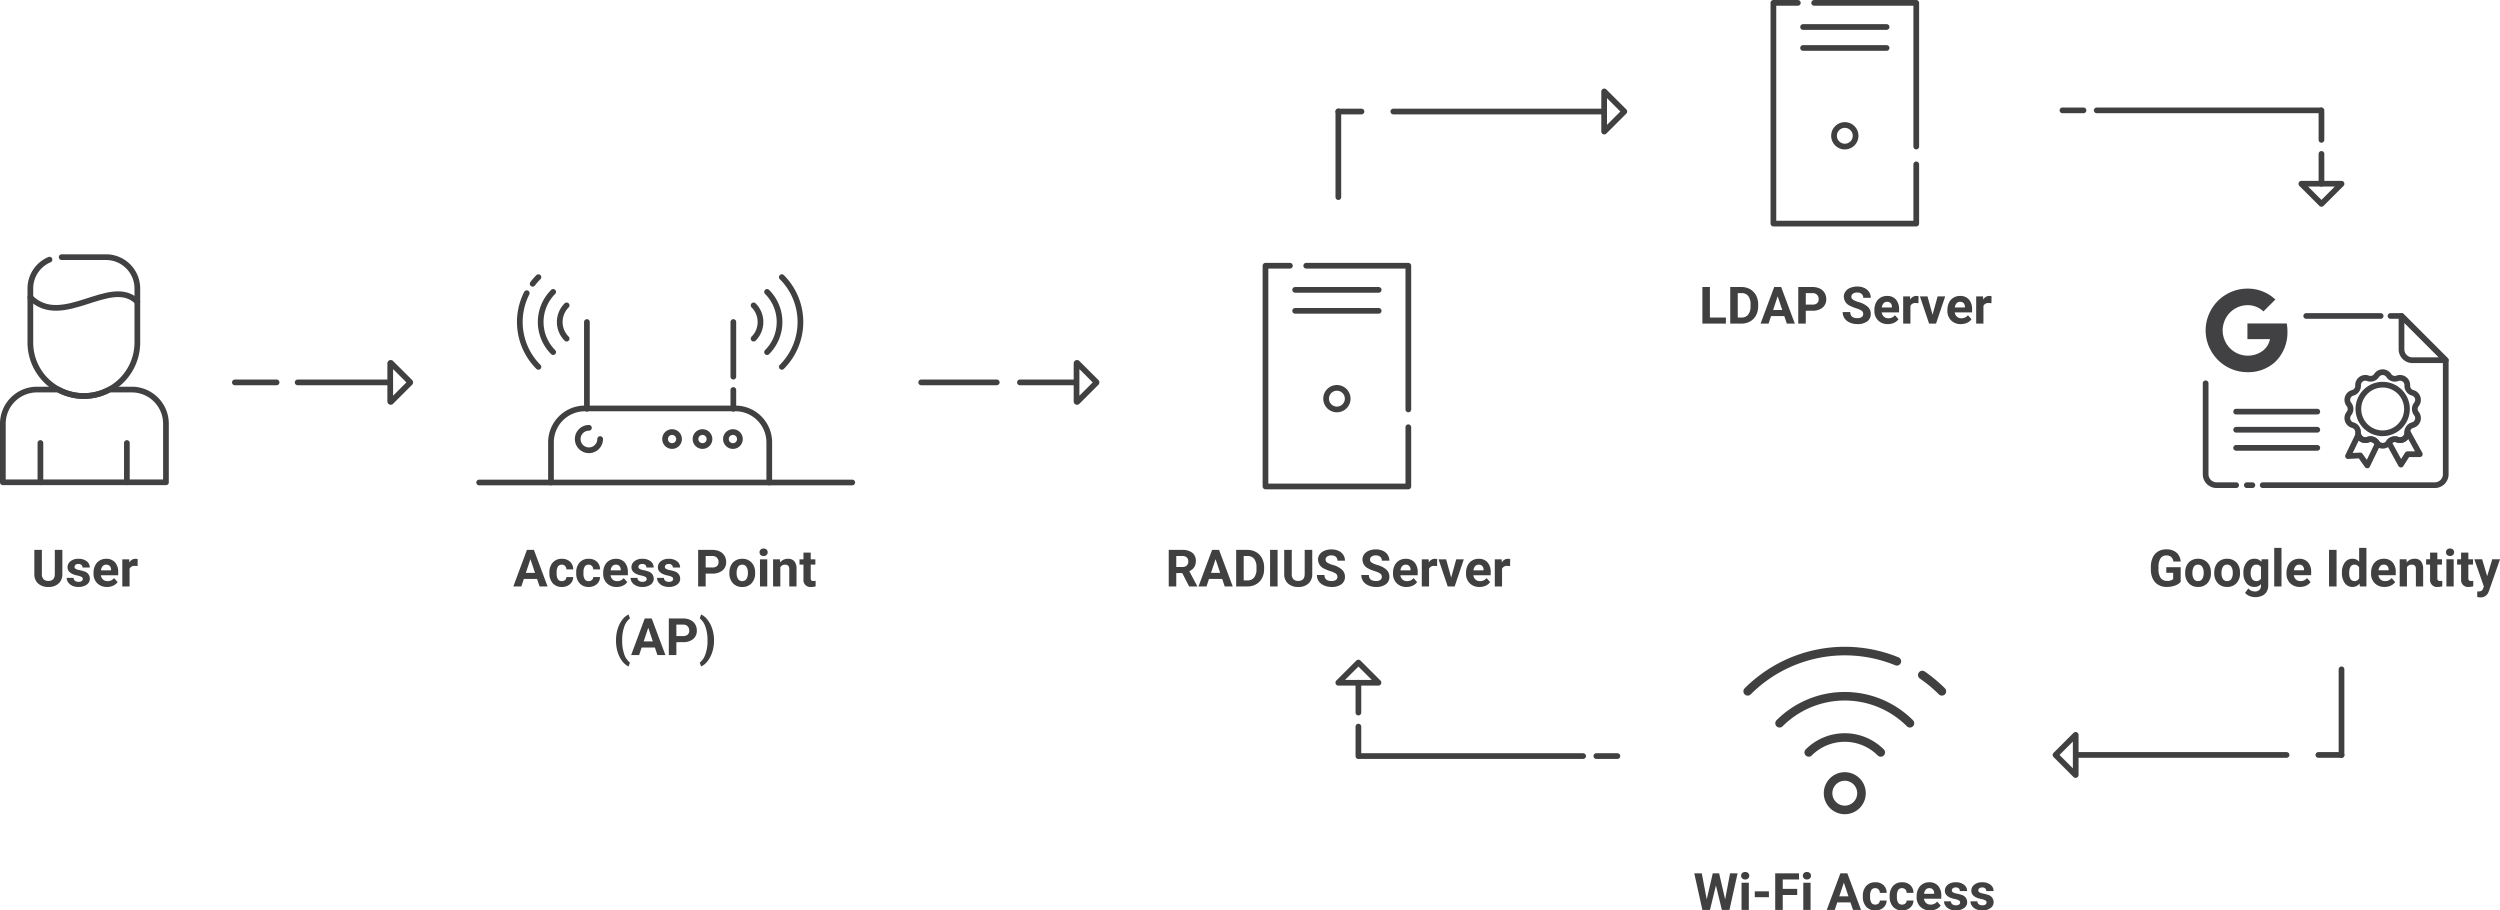 <svg xmlns="http://www.w3.org/2000/svg" width="874.954" height="318.637" viewBox="0 0 874.954 318.637">
  <g id="Group_5010" data-name="Group 5010" transform="translate(-336.343 -320)">
    <g id="Group_4080" data-name="Group 4080" transform="translate(264 -277.745)">
      <g id="Group_3806" data-name="Group 3806" transform="translate(693 598.745)">
        <path id="Path_3406" data-name="Path 3406" d="M580.24-136.983h-8.555v77.255h50V-80.462" transform="translate(-571.685 136.983)" fill="none" stroke="#404041" stroke-linecap="round" stroke-linejoin="round" stroke-width="2"/>
        <path id="Path_3407" data-name="Path 3407" d="M632.529-86.687v-50.295H596.793" transform="translate(-582.529 136.983)" fill="none" stroke="#404041" stroke-linecap="round" stroke-linejoin="round" stroke-width="2"/>
        <path id="Path_3408" data-name="Path 3408" d="M589.966-122.117H619.2" transform="translate(-579.58 130.563)" fill="none" stroke="#404041" stroke-linecap="round" stroke-linejoin="round" stroke-width="2"/>
        <path id="Path_3409" data-name="Path 3409" d="M589.966-109.189H619.2" transform="translate(-579.58 124.979)" fill="none" stroke="#404041" stroke-linecap="round" stroke-linejoin="round" stroke-width="2"/>
        <path id="Path_3410" data-name="Path 3410" d="M616.593-57.963a3.777,3.777,0,0,0-3.775-3.774,3.776,3.776,0,0,0-3.775,3.774,3.776,3.776,0,0,0,3.775,3.774A3.777,3.777,0,0,0,616.593-57.963Z" transform="translate(-587.819 104.486)" fill="none" stroke="#404041" stroke-linecap="round" stroke-linejoin="round" stroke-width="2"/>
      </g>
      <path id="Path_4965" data-name="Path 4965" d="M3.779-2.118h5.6V0H1.143V-12.8H3.779ZM10.89,0V-12.8h3.938a5.98,5.98,0,0,1,3.019.76,5.3,5.3,0,0,1,2.079,2.162,6.669,6.669,0,0,1,.747,3.186V-6.1a6.688,6.688,0,0,1-.734,3.173,5.256,5.256,0,0,1-2.07,2.153A6.025,6.025,0,0,1,14.854,0Zm2.637-10.661v8.543H14.8a2.863,2.863,0,0,0,2.364-1.011A4.567,4.567,0,0,0,18-6.021V-6.7a4.64,4.64,0,0,0-.809-2.958,2.854,2.854,0,0,0-2.364-1.006ZM29.813-2.637H25.189L24.311,0h-2.8l4.764-12.8h2.443L33.5,0H30.7ZM25.9-4.772h3.2l-1.608-4.79Zm11.435.264V0H34.7V-12.8h4.992a5.776,5.776,0,0,1,2.536.527,3.886,3.886,0,0,1,1.683,1.5,4.178,4.178,0,0,1,.589,2.21,3.674,3.674,0,0,1-1.288,2.966,5.363,5.363,0,0,1-3.564,1.085Zm0-2.136h2.355a2.316,2.316,0,0,0,1.6-.492,1.79,1.79,0,0,0,.549-1.406,2.111,2.111,0,0,0-.554-1.521,2.068,2.068,0,0,0-1.529-.6H37.336ZM57.428-3.357A1.353,1.353,0,0,0,56.9-4.5,6.917,6.917,0,0,0,55-5.348a13.458,13.458,0,0,1-2.171-.875A3.547,3.547,0,0,1,50.651-9.4a3.09,3.09,0,0,1,.584-1.85,3.812,3.812,0,0,1,1.679-1.27,6.318,6.318,0,0,1,2.457-.457,5.751,5.751,0,0,1,2.443.5,3.891,3.891,0,0,1,1.666,1.4,3.668,3.668,0,0,1,.593,2.057H57.437a1.726,1.726,0,0,0-.554-1.367,2.276,2.276,0,0,0-1.556-.488,2.432,2.432,0,0,0-1.5.409,1.289,1.289,0,0,0-.536,1.077,1.235,1.235,0,0,0,.628,1.046,7.1,7.1,0,0,0,1.85.791,7.994,7.994,0,0,1,3.278,1.679,3.343,3.343,0,0,1,1.028,2.5A3.08,3.08,0,0,1,58.816-.769a5.5,5.5,0,0,1-3.384.945,6.534,6.534,0,0,1-2.689-.541,4.256,4.256,0,0,1-1.85-1.481,3.793,3.793,0,0,1-.637-2.18H52.9q0,2.118,2.531,2.118A2.462,2.462,0,0,0,56.9-2.29,1.244,1.244,0,0,0,57.428-3.357ZM66.067.176a4.668,4.668,0,0,1-3.406-1.283,4.561,4.561,0,0,1-1.314-3.419v-.246A5.745,5.745,0,0,1,61.9-7.334a4.064,4.064,0,0,1,1.569-1.74,4.4,4.4,0,0,1,2.316-.611,3.947,3.947,0,0,1,3.072,1.23,5,5,0,0,1,1.121,3.489v1.037H63.923a2.36,2.36,0,0,0,.743,1.494,2.245,2.245,0,0,0,1.569.563,2.742,2.742,0,0,0,2.294-1.063l1.248,1.4A3.813,3.813,0,0,1,68.229-.277,5.075,5.075,0,0,1,66.067.176Zm-.29-7.8a1.591,1.591,0,0,0-1.226.51,2.634,2.634,0,0,0-.6,1.459h3.533v-.2a1.878,1.878,0,0,0-.457-1.305A1.642,1.642,0,0,0,65.777-7.629Zm10.986.5a6.9,6.9,0,0,0-.914-.07,1.86,1.86,0,0,0-1.89.976V0H71.42V-9.51h2.4l.07,1.134a2.354,2.354,0,0,1,2.118-1.31,2.662,2.662,0,0,1,.791.114ZM81.7-3.1,83.47-9.51h2.654L82.916,0H80.49L77.282-9.51h2.654ZM91.617.176a4.668,4.668,0,0,1-3.406-1.283A4.561,4.561,0,0,1,86.9-4.526v-.246a5.745,5.745,0,0,1,.554-2.562,4.064,4.064,0,0,1,1.569-1.74,4.4,4.4,0,0,1,2.316-.611,3.947,3.947,0,0,1,3.072,1.23,5,5,0,0,1,1.121,3.489v1.037H89.473a2.36,2.36,0,0,0,.743,1.494,2.245,2.245,0,0,0,1.569.563,2.742,2.742,0,0,0,2.294-1.063l1.248,1.4A3.813,3.813,0,0,1,93.779-.277,5.075,5.075,0,0,1,91.617.176Zm-.29-7.8a1.591,1.591,0,0,0-1.226.51,2.634,2.634,0,0,0-.6,1.459h3.533v-.2a1.878,1.878,0,0,0-.457-1.305A1.642,1.642,0,0,0,91.327-7.629Zm10.986.5a6.9,6.9,0,0,0-.914-.07,1.86,1.86,0,0,0-1.89.976V0H96.97V-9.51h2.4l.07,1.134a2.354,2.354,0,0,1,2.118-1.31,2.662,2.662,0,0,1,.791.114Z" transform="translate(667 711)" fill="#404041"/>
    </g>
    <g id="Group_4076" data-name="Group 4076" transform="translate(262 -72.539)">
      <path id="Path_4967" data-name="Path 4967" d="M11.109-3.691,12.832-12.8H15.46L12.621,0H9.967L7.884-8.561,5.8,0H3.146L.308-12.8H2.936L4.667-3.709,6.776-12.8H9.009ZM19.4,0H16.849V-9.51H19.4ZM16.7-11.971a1.251,1.251,0,0,1,.382-.94,1.436,1.436,0,0,1,1.042-.369,1.44,1.44,0,0,1,1.037.369,1.244,1.244,0,0,1,.387.94,1.247,1.247,0,0,1-.391.949,1.443,1.443,0,0,1-1.033.369,1.443,1.443,0,0,1-1.033-.369A1.247,1.247,0,0,1,16.7-11.971Zm9.729,7.515H21.48V-6.5h4.948Zm9.905-.773H31.271V0H28.635V-12.8h8.332v2.136h-5.7v3.3h5.063ZM41.01,0H38.461V-9.51H41.01Zm-2.7-11.971a1.251,1.251,0,0,1,.382-.94,1.436,1.436,0,0,1,1.042-.369,1.44,1.44,0,0,1,1.037.369,1.244,1.244,0,0,1,.387.94,1.247,1.247,0,0,1-.391.949,1.443,1.443,0,0,1-1.033.369,1.443,1.443,0,0,1-1.033-.369A1.247,1.247,0,0,1,38.312-11.971ZM54.976-2.637H50.353L49.474,0h-2.8l4.764-12.8h2.443L58.667,0h-2.8ZM51.064-4.772h3.2l-1.608-4.79Zm12.586,2.9a1.666,1.666,0,0,0,1.143-.387,1.355,1.355,0,0,0,.457-1.028h2.382A3.258,3.258,0,0,1,67.1-1.516,3.48,3.48,0,0,1,65.685-.268a4.442,4.442,0,0,1-1.991.444,4.129,4.129,0,0,1-3.217-1.3A5.13,5.13,0,0,1,59.3-4.7v-.167a5.071,5.071,0,0,1,1.169-3.507,4.08,4.08,0,0,1,3.208-1.31A4,4,0,0,1,66.538-8.67a3.594,3.594,0,0,1,1.094,2.7H65.25a1.731,1.731,0,0,0-.457-1.2,1.528,1.528,0,0,0-1.16-.461,1.531,1.531,0,0,0-1.34.646,3.739,3.739,0,0,0-.453,2.1v.264a3.786,3.786,0,0,0,.448,2.109A1.55,1.55,0,0,0,63.65-1.872Zm9.387,0a1.666,1.666,0,0,0,1.143-.387,1.355,1.355,0,0,0,.457-1.028h2.382a3.258,3.258,0,0,1-.527,1.771A3.48,3.48,0,0,1,75.072-.268a4.442,4.442,0,0,1-1.991.444,4.129,4.129,0,0,1-3.217-1.3A5.13,5.13,0,0,1,68.687-4.7v-.167a5.071,5.071,0,0,1,1.169-3.507,4.08,4.08,0,0,1,3.208-1.31A4,4,0,0,1,75.924-8.67a3.594,3.594,0,0,1,1.094,2.7H74.637a1.731,1.731,0,0,0-.457-1.2,1.528,1.528,0,0,0-1.16-.461,1.531,1.531,0,0,0-1.34.646,3.739,3.739,0,0,0-.453,2.1v.264a3.786,3.786,0,0,0,.448,2.109A1.55,1.55,0,0,0,73.037-1.872ZM82.846.176A4.668,4.668,0,0,1,79.44-1.107a4.561,4.561,0,0,1-1.314-3.419v-.246a5.745,5.745,0,0,1,.554-2.562,4.064,4.064,0,0,1,1.569-1.74,4.4,4.4,0,0,1,2.316-.611,3.947,3.947,0,0,1,3.072,1.23,5,5,0,0,1,1.121,3.489v1.037H80.7a2.36,2.36,0,0,0,.743,1.494,2.245,2.245,0,0,0,1.569.563,2.742,2.742,0,0,0,2.294-1.063l1.248,1.4A3.813,3.813,0,0,1,85.008-.277,5.075,5.075,0,0,1,82.846.176Zm-.29-7.8a1.591,1.591,0,0,0-1.226.51,2.634,2.634,0,0,0-.6,1.459h3.533v-.2A1.878,1.878,0,0,0,83.8-7.167,1.642,1.642,0,0,0,82.556-7.629Zm10.793,5a.818.818,0,0,0-.461-.734,5.241,5.241,0,0,0-1.481-.479q-3.393-.712-3.393-2.883a2.613,2.613,0,0,1,1.05-2.114,4.237,4.237,0,0,1,2.747-.848,4.56,4.56,0,0,1,2.9.853,2.687,2.687,0,0,1,1.085,2.215h-2.54a1.229,1.229,0,0,0-.352-.9,1.488,1.488,0,0,0-1.1-.356,1.52,1.52,0,0,0-.993.29.916.916,0,0,0-.352.738.783.783,0,0,0,.4.681,4.114,4.114,0,0,0,1.349.448,11.019,11.019,0,0,1,1.6.426,2.628,2.628,0,0,1,2.013,2.558A2.481,2.481,0,0,1,94.7-.628a4.815,4.815,0,0,1-2.883.8A5.029,5.029,0,0,1,89.7-.25a3.561,3.561,0,0,1-1.455-1.169,2.716,2.716,0,0,1-.527-1.6h2.408a1.326,1.326,0,0,0,.5,1.037,1.987,1.987,0,0,0,1.248.36,1.839,1.839,0,0,0,1.1-.277A.861.861,0,0,0,93.349-2.628Zm9.255,0a.818.818,0,0,0-.461-.734,5.241,5.241,0,0,0-1.481-.479q-3.393-.712-3.393-2.883a2.613,2.613,0,0,1,1.05-2.114,4.237,4.237,0,0,1,2.747-.848,4.56,4.56,0,0,1,2.9.853,2.687,2.687,0,0,1,1.085,2.215h-2.54a1.229,1.229,0,0,0-.352-.9,1.488,1.488,0,0,0-1.1-.356,1.52,1.52,0,0,0-.993.29.916.916,0,0,0-.352.738.783.783,0,0,0,.4.681,4.114,4.114,0,0,0,1.349.448,11.019,11.019,0,0,1,1.6.426,2.628,2.628,0,0,1,2.013,2.558,2.481,2.481,0,0,1-1.116,2.1,4.815,4.815,0,0,1-2.883.8A5.029,5.029,0,0,1,98.952-.25,3.561,3.561,0,0,1,97.5-1.419a2.716,2.716,0,0,1-.527-1.6h2.408a1.326,1.326,0,0,0,.5,1.037,1.987,1.987,0,0,0,1.248.36,1.839,1.839,0,0,0,1.1-.277A.861.861,0,0,0,102.6-2.628Z" transform="translate(667 711)" fill="#404041"/>
      <g id="Group_4077" data-name="Group 4077" transform="translate(299.354 94.948)">
        <path id="Path_3027" data-name="Path 3027" d="M1130.73-190.473a17.823,17.823,0,0,1,25.2,0" transform="translate(-722.714 751.397)" fill="none" stroke="#404041" stroke-linecap="round" stroke-linejoin="round" stroke-miterlimit="10" stroke-width="3"/>
        <path id="Path_3028" data-name="Path 3028" d="M1124.95-194.42a32.262,32.262,0,0,1,45.621,0" transform="translate(-727.141 745.133)" fill="none" stroke="#404041" stroke-linecap="round" stroke-linejoin="round" stroke-miterlimit="10" stroke-width="3"/>
        <path id="Path_3029" data-name="Path 3029" d="M1153.23-208.072a48.5,48.5,0,0,1,6.853,5.7" transform="translate(-705.473 741.912)" fill="none" stroke="#404041" stroke-linecap="round" stroke-linejoin="round" stroke-miterlimit="10" stroke-width="3"/>
        <path id="Path_3030" data-name="Path 3030" d="M1118.63-198.737a48.079,48.079,0,0,1,52.209-10.505" transform="translate(-731.984 738.277)" fill="none" stroke="#404041" stroke-linecap="round" stroke-linejoin="round" stroke-miterlimit="10" stroke-width="3"/>
        <path id="Path_3031" data-name="Path 3031" d="M1146.253-182.115a5.85,5.85,0,0,0-5.846-5.855,5.849,5.849,0,0,0-5.846,5.855,5.849,5.849,0,0,0,5.846,5.853A5.849,5.849,0,0,0,1146.253-182.115Z" transform="translate(-719.778 757.314)" fill="none" stroke="#404041" stroke-linecap="round" stroke-linejoin="round" stroke-miterlimit="10" stroke-width="3"/>
      </g>
    </g>
    <g id="Group_4075" data-name="Group 4075" transform="translate(77.236 -185.745)">
      <g id="Group_3806-2" data-name="Group 3806" transform="translate(702 598.745)">
        <path id="Path_3406-2" data-name="Path 3406" d="M580.24-136.983h-8.555v77.255h50V-80.462" transform="translate(-571.685 136.983)" fill="none" stroke="#404041" stroke-linecap="round" stroke-linejoin="round" stroke-width="2"/>
        <path id="Path_3407-2" data-name="Path 3407" d="M632.529-86.687v-50.295H596.793" transform="translate(-582.529 136.983)" fill="none" stroke="#404041" stroke-linecap="round" stroke-linejoin="round" stroke-width="2"/>
        <path id="Path_3408-2" data-name="Path 3408" d="M589.966-122.117H619.2" transform="translate(-579.58 130.563)" fill="none" stroke="#404041" stroke-linecap="round" stroke-linejoin="round" stroke-width="2"/>
        <path id="Path_3409-2" data-name="Path 3409" d="M589.966-109.189H619.2" transform="translate(-579.58 124.979)" fill="none" stroke="#404041" stroke-linecap="round" stroke-linejoin="round" stroke-width="2"/>
        <path id="Path_3410-2" data-name="Path 3410" d="M616.593-57.963a3.777,3.777,0,0,0-3.775-3.774,3.776,3.776,0,0,0-3.775,3.774,3.776,3.776,0,0,0,3.775,3.774A3.777,3.777,0,0,0,616.593-57.963Z" transform="translate(-587.819 104.486)" fill="none" stroke="#404041" stroke-linecap="round" stroke-linejoin="round" stroke-width="2"/>
      </g>
      <path id="Path_4964" data-name="Path 4964" d="M5.88-4.685h-2.1V0H1.143V-12.8H5.9a5.375,5.375,0,0,1,3.5,1.011,3.488,3.488,0,0,1,1.23,2.856,3.937,3.937,0,0,1-.567,2.184A3.866,3.866,0,0,1,8.341-5.353L11.109-.123V0H8.279ZM3.779-6.82H5.906a2.178,2.178,0,0,0,1.538-.505,1.806,1.806,0,0,0,.545-1.393,1.933,1.933,0,0,0-.514-1.424A2.137,2.137,0,0,0,5.9-10.661H3.779ZM19.854-2.637H15.231L14.353,0h-2.8l4.764-12.8h2.443L23.546,0h-2.8ZM15.943-4.772h3.2l-1.608-4.79ZM24.741,0V-12.8h3.938a5.98,5.98,0,0,1,3.019.76,5.3,5.3,0,0,1,2.079,2.162,6.669,6.669,0,0,1,.747,3.186V-6.1a6.688,6.688,0,0,1-.734,3.173A5.256,5.256,0,0,1,31.72-.773,6.025,6.025,0,0,1,28.705,0Zm2.637-10.661v8.543h1.274a2.863,2.863,0,0,0,2.364-1.011,4.567,4.567,0,0,0,.835-2.892V-6.7a4.64,4.64,0,0,0-.809-2.958,2.854,2.854,0,0,0-2.364-1.006ZM39.243,0H36.606V-12.8h2.637ZM51.372-12.8v8.429a4.315,4.315,0,0,1-1.314,3.322A5.066,5.066,0,0,1,46.468.176a5.123,5.123,0,0,1-3.56-1.187,4.242,4.242,0,0,1-1.345-3.261V-12.8H44.2v8.446a2.438,2.438,0,0,0,.6,1.833,2.311,2.311,0,0,0,1.666.576q2.224,0,2.259-2.338V-12.8Zm8.8,9.439A1.353,1.353,0,0,0,59.643-4.5a6.917,6.917,0,0,0-1.9-.844,13.458,13.458,0,0,1-2.171-.875A3.547,3.547,0,0,1,53.394-9.4a3.09,3.09,0,0,1,.584-1.85,3.812,3.812,0,0,1,1.679-1.27,6.318,6.318,0,0,1,2.457-.457,5.751,5.751,0,0,1,2.443.5,3.891,3.891,0,0,1,1.666,1.4,3.668,3.668,0,0,1,.593,2.057H60.179a1.726,1.726,0,0,0-.554-1.367,2.276,2.276,0,0,0-1.556-.488,2.432,2.432,0,0,0-1.5.409,1.289,1.289,0,0,0-.536,1.077,1.235,1.235,0,0,0,.628,1.046,7.1,7.1,0,0,0,1.85.791,7.994,7.994,0,0,1,3.278,1.679,3.343,3.343,0,0,1,1.028,2.5A3.08,3.08,0,0,1,61.559-.769a5.5,5.5,0,0,1-3.384.945,6.534,6.534,0,0,1-2.689-.541,4.256,4.256,0,0,1-1.85-1.481A3.793,3.793,0,0,1,53-4.025h2.646q0,2.118,2.531,2.118a2.462,2.462,0,0,0,1.468-.382A1.244,1.244,0,0,0,60.17-3.357Zm15.548,0A1.353,1.353,0,0,0,75.19-4.5a6.917,6.917,0,0,0-1.9-.844,13.458,13.458,0,0,1-2.171-.875A3.547,3.547,0,0,1,68.941-9.4a3.09,3.09,0,0,1,.584-1.85,3.812,3.812,0,0,1,1.679-1.27,6.318,6.318,0,0,1,2.457-.457,5.751,5.751,0,0,1,2.443.5,3.891,3.891,0,0,1,1.666,1.4,3.668,3.668,0,0,1,.593,2.057H75.727a1.726,1.726,0,0,0-.554-1.367,2.276,2.276,0,0,0-1.556-.488,2.432,2.432,0,0,0-1.5.409,1.289,1.289,0,0,0-.536,1.077,1.235,1.235,0,0,0,.628,1.046,7.1,7.1,0,0,0,1.85.791,7.994,7.994,0,0,1,3.278,1.679,3.343,3.343,0,0,1,1.028,2.5A3.08,3.08,0,0,1,77.106-.769a5.5,5.5,0,0,1-3.384.945,6.534,6.534,0,0,1-2.689-.541,4.256,4.256,0,0,1-1.85-1.481,3.793,3.793,0,0,1-.637-2.18h2.646q0,2.118,2.531,2.118A2.462,2.462,0,0,0,75.19-2.29,1.244,1.244,0,0,0,75.718-3.357ZM84.357.176a4.668,4.668,0,0,1-3.406-1.283,4.561,4.561,0,0,1-1.314-3.419v-.246a5.745,5.745,0,0,1,.554-2.562,4.064,4.064,0,0,1,1.569-1.74,4.4,4.4,0,0,1,2.316-.611,3.947,3.947,0,0,1,3.072,1.23,5,5,0,0,1,1.121,3.489v1.037H82.213a2.36,2.36,0,0,0,.743,1.494,2.245,2.245,0,0,0,1.569.563,2.742,2.742,0,0,0,2.294-1.063l1.248,1.4A3.813,3.813,0,0,1,86.52-.277,5.075,5.075,0,0,1,84.357.176Zm-.29-7.8a1.591,1.591,0,0,0-1.226.51,2.634,2.634,0,0,0-.6,1.459h3.533v-.2a1.878,1.878,0,0,0-.457-1.305A1.642,1.642,0,0,0,84.067-7.629Zm10.986.5a6.9,6.9,0,0,0-.914-.07,1.86,1.86,0,0,0-1.89.976V0H89.71V-9.51h2.4l.07,1.134A2.354,2.354,0,0,1,94.3-9.686a2.662,2.662,0,0,1,.791.114ZM99.993-3.1,101.76-9.51h2.654L101.206,0H98.78L95.572-9.51h2.654ZM109.907.176A4.668,4.668,0,0,1,106.5-1.107a4.561,4.561,0,0,1-1.314-3.419v-.246a5.745,5.745,0,0,1,.554-2.562,4.064,4.064,0,0,1,1.569-1.74,4.4,4.4,0,0,1,2.316-.611,3.947,3.947,0,0,1,3.072,1.23,5,5,0,0,1,1.121,3.489v1.037h-6.056a2.36,2.36,0,0,0,.743,1.494,2.245,2.245,0,0,0,1.569.563,2.742,2.742,0,0,0,2.294-1.063l1.248,1.4a3.813,3.813,0,0,1-1.547,1.261A5.075,5.075,0,0,1,109.907.176Zm-.29-7.8a1.591,1.591,0,0,0-1.226.51,2.634,2.634,0,0,0-.6,1.459h3.533v-.2a1.878,1.878,0,0,0-.457-1.305A1.642,1.642,0,0,0,109.617-7.629Zm10.986.5a6.9,6.9,0,0,0-.914-.07,1.86,1.86,0,0,0-1.89.976V0h-2.54V-9.51h2.4l.07,1.134a2.354,2.354,0,0,1,2.118-1.31,2.662,2.662,0,0,1,.791.114Z" transform="translate(667 711)" fill="#404041"/>
    </g>
    <g id="Group_4079" data-name="Group 4079" transform="translate(244.276 52.242)">
      <g id="Group_4028" data-name="Group 4028" transform="translate(860.258 542.925)">
        <path id="Path_3895" data-name="Path 3895" d="M172.487-128h11.662l-15.486-15.486v11.662A3.824,3.824,0,0,0,172.487-128Z" transform="translate(-96.374 -21.097)" fill="none" stroke="#414042" stroke-linecap="round" stroke-linejoin="round" stroke-width="2"/>
        <path id="Path_3896" data-name="Path 3896" d="M123.611-143.483H97.561" transform="translate(-58.615 -21.098)" fill="none" stroke="#414042" stroke-linecap="round" stroke-linejoin="round" stroke-width="2"/>
        <path id="Path_3897" data-name="Path 3897" d="M5.457-87.379v31.826A3.825,3.825,0,0,0,9.28-51.73h6.85" transform="translate(-1.715 -53.638)" fill="none" stroke="#414042" stroke-linecap="round" stroke-linejoin="round" stroke-width="2"/>
        <path id="Path_3898" data-name="Path 3898" d="M53-84.27h60.242a3.823,3.823,0,0,0,3.822-3.824V-128l-15.484-15.486H97.74" transform="translate(-29.289 -21.098)" fill="none" stroke="#414042" stroke-linecap="round" stroke-linejoin="round" stroke-width="2"/>
        <path id="Path_3899" data-name="Path 3899" d="M39.771-2.5h1.951" transform="translate(-21.617 -102.868)" fill="none" stroke="#414042" stroke-linecap="round" stroke-linejoin="round" stroke-width="2"/>
        <path id="Path_3900" data-name="Path 3900" d="M30.868-63.767H59.274" transform="translate(-16.453 -67.333)" fill="none" stroke="#414042" stroke-linecap="round" stroke-miterlimit="10" stroke-width="2"/>
        <path id="Path_3901" data-name="Path 3901" d="M30.868-48.679H59.274" transform="translate(-16.453 -76.084)" fill="none" stroke="#414042" stroke-linecap="round" stroke-miterlimit="10" stroke-width="2"/>
        <path id="Path_3902" data-name="Path 3902" d="M30.868-33.592H59.274" transform="translate(-16.453 -84.835)" fill="none" stroke="#414042" stroke-linecap="round" stroke-miterlimit="10" stroke-width="2"/>
        <path id="Path_3903" data-name="Path 3903" d="M149.75-77.71a8.5,8.5,0,0,0-8.5-8.5,8.5,8.5,0,0,0-8.5,8.5,8.5,8.5,0,0,0,8.5,8.5A8.5,8.5,0,0,0,149.75-77.71Z" transform="translate(-75.548 -54.319)" fill="none" stroke="#414042" stroke-linecap="round" stroke-linejoin="round" stroke-miterlimit="10" stroke-width="2"/>
        <path id="Path_3904" data-name="Path 3904" d="M138.03-95.485a2.541,2.541,0,0,0,3.036.985,2.544,2.544,0,0,1,3.447,2.5,2.543,2.543,0,0,0,1.876,2.585,2.542,2.542,0,0,1,1.316,4.051,2.551,2.551,0,0,0,0,3.194,2.543,2.543,0,0,1-1.316,4.053,2.542,2.542,0,0,0-1.876,2.583,2.543,2.543,0,0,1-3.447,2.5,2.542,2.542,0,0,0-3.036.987,2.546,2.546,0,0,1-4.263,0,2.541,2.541,0,0,0-3.036-.987,2.544,2.544,0,0,1-3.448-2.5,2.539,2.539,0,0,0-1.876-2.583,2.545,2.545,0,0,1-1.318-4.053,2.541,2.541,0,0,0,0-3.194,2.543,2.543,0,0,1,1.318-4.051A2.54,2.54,0,0,0,127.283-92a2.545,2.545,0,0,1,3.448-2.5,2.54,2.54,0,0,0,3.036-.985A2.544,2.544,0,0,1,138.03-95.485Z" transform="translate(-70.195 -48.267)" fill="none" stroke="#414042" stroke-linecap="round" stroke-linejoin="round" stroke-miterlimit="10" stroke-width="2"/>
        <path id="Path_3905" data-name="Path 3905" d="M164.584-47.129a2.4,2.4,0,0,0-.037.317,2.543,2.543,0,0,1-3.447,2.5,2.549,2.549,0,0,0-3.037.985l4.249,7.735,2.312-3.628,4.3-.005Z" transform="translate(-90.226 -76.983)" fill="none" stroke="#414042" stroke-linecap="round" stroke-linejoin="round" stroke-miterlimit="10" stroke-width="2"/>
        <path id="Path_3906" data-name="Path 3906" d="M134.1-41.8a2.539,2.539,0,0,0-3.036-.987,2.534,2.534,0,0,1-3.351-1.719L124.1-37.036l4.27-.231,2.471,3.49,3.656-7.558A2.615,2.615,0,0,1,134.1-41.8Z" transform="translate(-70.528 -78.505)" fill="none" stroke="#414042" stroke-linecap="round" stroke-linejoin="round" stroke-miterlimit="10" stroke-width="2"/>
        <g id="Group_4078" data-name="Group 4078" transform="translate(30.496 -213.394)">
          <path id="Path_3907" data-name="Path 3907" d="M-.752,52.005a16.943,16.943,0,0,0-.232-2.766H-14.754v5.5h7.885A6.789,6.789,0,0,1-9.794,59.1v3.656h4.7A14.3,14.3,0,0,0-.752,52.005Z" transform="translate(2.624 2.187)" fill="#414042"/>
          <path id="Path_3908" data-name="Path 3908" d="M-12.412,65.362a13.93,13.93,0,0,0,9.664-3.546l-4.7-3.656a8.822,8.822,0,0,1-4.96,1.414,8.734,8.734,0,0,1-8.2-6.045h-4.85v3.766A14.6,14.6,0,0,0-12.412,65.362Z" transform="translate(0.282 3.125)" fill="#414042"/>
          <path id="Path_3909" data-name="Path 3909" d="M-20.332,55.206a8.486,8.486,0,0,1-.463-2.791,8.816,8.816,0,0,1,.463-2.791V45.859h-4.85a14.454,14.454,0,0,0-1.572,6.556,14.454,14.454,0,0,0,1.572,6.556Z" transform="translate(0 1.448)" fill="#414042"/>
          <path id="Path_3910" data-name="Path 3910" d="M-12.412,45.028a7.934,7.934,0,0,1,5.606,2.194l4.168-4.168a13.982,13.982,0,0,0-9.774-3.814,14.6,14.6,0,0,0-13.052,8.068l4.85,3.766A8.734,8.734,0,0,1-12.412,45.028Z" transform="translate(0.282 0)" fill="#414042"/>
        </g>
      </g>
      <path id="Path_4966" data-name="Path 4966" d="M11.268-1.617A4.577,4.577,0,0,1,9.255-.294a8.429,8.429,0,0,1-2.883.47A5.711,5.711,0,0,1,3.458-.549a4.836,4.836,0,0,1-1.934-2.1A7.408,7.408,0,0,1,.826-5.9v-.87a7.868,7.868,0,0,1,.646-3.318A4.779,4.779,0,0,1,3.335-12.23a5.367,5.367,0,0,1,2.852-.743,5.345,5.345,0,0,1,3.56,1.085,4.639,4.639,0,0,1,1.521,3.16H8.7a2.552,2.552,0,0,0-.778-1.608,2.484,2.484,0,0,0-1.657-.51A2.338,2.338,0,0,0,4.219-9.835a5.315,5.315,0,0,0-.712,3.006v.817a5.06,5.06,0,0,0,.765,3.041A2.618,2.618,0,0,0,6.513-1.942a2.925,2.925,0,0,0,2.118-.633V-4.781h-2.4V-6.724h5.036Zm1.573-3.226a5.64,5.64,0,0,1,.545-2.522,3.989,3.989,0,0,1,1.569-1.714,4.577,4.577,0,0,1,2.377-.606,4.33,4.33,0,0,1,3.142,1.178,4.727,4.727,0,0,1,1.358,3.2l.018.65a4.97,4.97,0,0,1-1.222,3.511A4.247,4.247,0,0,1,17.35.176a4.268,4.268,0,0,1-3.283-1.318,5.058,5.058,0,0,1-1.226-3.586Zm2.54.185a3.545,3.545,0,0,0,.51,2.07,1.682,1.682,0,0,0,1.459.716,1.686,1.686,0,0,0,1.441-.708,3.879,3.879,0,0,0,.519-2.263A3.51,3.51,0,0,0,18.791-6.9a1.686,1.686,0,0,0-1.459-.729,1.659,1.659,0,0,0-1.441.725A3.944,3.944,0,0,0,15.381-4.658Zm7.638-.185a5.64,5.64,0,0,1,.545-2.522,3.989,3.989,0,0,1,1.569-1.714,4.577,4.577,0,0,1,2.377-.606,4.33,4.33,0,0,1,3.142,1.178,4.727,4.727,0,0,1,1.358,3.2l.018.65a4.97,4.97,0,0,1-1.222,3.511A4.247,4.247,0,0,1,27.527.176a4.268,4.268,0,0,1-3.283-1.318,5.058,5.058,0,0,1-1.226-3.586Zm2.54.185a3.545,3.545,0,0,0,.51,2.07,1.682,1.682,0,0,0,1.459.716,1.686,1.686,0,0,0,1.441-.708,3.879,3.879,0,0,0,.519-2.263A3.51,3.51,0,0,0,28.969-6.9a1.686,1.686,0,0,0-1.459-.729,1.659,1.659,0,0,0-1.441.725A3.944,3.944,0,0,0,25.559-4.658Zm7.664-.167A5.573,5.573,0,0,1,34.264-8.35a3.375,3.375,0,0,1,2.808-1.336,2.96,2.96,0,0,1,2.435,1.072l.105-.9h2.3V-.316a4.064,4.064,0,0,1-.567,2.171,3.641,3.641,0,0,1-1.6,1.406,5.608,5.608,0,0,1-2.408.483,5.215,5.215,0,0,1-2.039-.417A3.619,3.619,0,0,1,33.8,2.25L34.928.7a2.975,2.975,0,0,0,2.3,1.063A2.178,2.178,0,0,0,38.8,1.226a2.027,2.027,0,0,0,.563-1.534v-.51a2.938,2.938,0,0,1-2.312.993,3.366,3.366,0,0,1-2.773-1.34A5.572,5.572,0,0,1,33.223-4.72Zm2.54.185a3.461,3.461,0,0,0,.519,2.026,1.65,1.65,0,0,0,1.424.734,1.764,1.764,0,0,0,1.661-.87v-4a1.76,1.76,0,0,0-1.644-.87,1.661,1.661,0,0,0-1.437.747A3.9,3.9,0,0,0,35.763-4.641ZM46.547,0H44V-13.5h2.549Zm6.469.176A4.668,4.668,0,0,1,49.61-1.107,4.561,4.561,0,0,1,48.3-4.526v-.246a5.745,5.745,0,0,1,.554-2.562,4.064,4.064,0,0,1,1.569-1.74,4.4,4.4,0,0,1,2.316-.611,3.947,3.947,0,0,1,3.072,1.23,5,5,0,0,1,1.121,3.489v1.037H50.871a2.36,2.36,0,0,0,.743,1.494,2.245,2.245,0,0,0,1.569.563,2.742,2.742,0,0,0,2.294-1.063l1.248,1.4A3.813,3.813,0,0,1,55.178-.277,5.075,5.075,0,0,1,53.016.176Zm-.29-7.8a1.591,1.591,0,0,0-1.226.51,2.634,2.634,0,0,0-.6,1.459h3.533v-.2a1.878,1.878,0,0,0-.457-1.305A1.642,1.642,0,0,0,52.726-7.629ZM65.821,0H63.185V-12.8h2.637ZM67.7-4.825a5.731,5.731,0,0,1,1-3.542,3.237,3.237,0,0,1,2.729-1.318,2.913,2.913,0,0,1,2.294,1.037V-13.5h2.549V0H73.978l-.123-1.011A2.989,2.989,0,0,1,71.411.176a3.228,3.228,0,0,1-2.694-1.323A5.916,5.916,0,0,1,67.7-4.825Zm2.54.185a3.744,3.744,0,0,0,.466,2.048,1.518,1.518,0,0,0,1.354.712,1.7,1.7,0,0,0,1.661-.993V-6.627a1.676,1.676,0,0,0-1.644-.993Q70.242-7.62,70.242-4.641ZM82.617.176a4.668,4.668,0,0,1-3.406-1.283A4.561,4.561,0,0,1,77.9-4.526v-.246a5.745,5.745,0,0,1,.554-2.562,4.064,4.064,0,0,1,1.569-1.74,4.4,4.4,0,0,1,2.316-.611,3.947,3.947,0,0,1,3.072,1.23,5,5,0,0,1,1.121,3.489v1.037H80.473a2.36,2.36,0,0,0,.743,1.494,2.245,2.245,0,0,0,1.569.563,2.742,2.742,0,0,0,2.294-1.063l1.248,1.4A3.813,3.813,0,0,1,84.779-.277,5.075,5.075,0,0,1,82.617.176Zm-.29-7.8a1.591,1.591,0,0,0-1.226.51,2.634,2.634,0,0,0-.6,1.459h3.533v-.2a1.878,1.878,0,0,0-.457-1.305A1.642,1.642,0,0,0,82.327-7.629Zm7.98-1.881.079,1.1A3.32,3.32,0,0,1,93.12-9.686a2.759,2.759,0,0,1,2.25.888,4.142,4.142,0,0,1,.756,2.654V0h-2.54V-6.082a1.648,1.648,0,0,0-.352-1.173,1.574,1.574,0,0,0-1.169-.365,1.747,1.747,0,0,0-1.608.914V0h-2.54V-9.51Zm10.784-2.338V-9.51h1.626v1.863h-1.626V-2.9a1.133,1.133,0,0,0,.2.756,1.015,1.015,0,0,0,.773.229,4.051,4.051,0,0,0,.747-.062V-.053a5.229,5.229,0,0,1-1.538.229,2.425,2.425,0,0,1-2.725-2.7V-7.646H97.163V-9.51h1.389v-2.338ZM106.813,0h-2.549V-9.51h2.549Zm-2.7-11.971a1.251,1.251,0,0,1,.382-.94,1.436,1.436,0,0,1,1.042-.369,1.44,1.44,0,0,1,1.037.369,1.244,1.244,0,0,1,.387.94,1.247,1.247,0,0,1-.391.949,1.443,1.443,0,0,1-1.033.369,1.443,1.443,0,0,1-1.033-.369A1.247,1.247,0,0,1,104.115-11.971Zm7.831.123V-9.51h1.626v1.863h-1.626V-2.9a1.133,1.133,0,0,0,.2.756,1.015,1.015,0,0,0,.773.229,4.051,4.051,0,0,0,.747-.062V-.053a5.229,5.229,0,0,1-1.538.229,2.425,2.425,0,0,1-2.725-2.7V-7.646h-1.389V-9.51h1.389v-2.338Zm6.592,8.253L120.3-9.51h2.725L119.2,1.477l-.211.5a2.9,2.9,0,0,1-2.812,1.863,4,4,0,0,1-1.125-.167V1.749l.387.009a2.09,2.09,0,0,0,1.077-.22,1.443,1.443,0,0,0,.558-.729l.3-.782L114.038-9.51h2.733Z" transform="translate(844 473)" fill="#404041"/>
    </g>
    <g id="Group_4083" data-name="Group 4083" transform="translate(-215.961)">
      <g id="Group_3598" data-name="Group 3598" transform="translate(-342.711 -816.253)">
        <path id="Path_2972" data-name="Path 2972" d="M618.171-68.758a2.446,2.446,0,0,0-2.444-2.445,2.446,2.446,0,0,0-2.444,2.445,2.446,2.446,0,0,0,2.444,2.445A2.446,2.446,0,0,0,618.171-68.758Z" transform="translate(514.5 1358.672)" fill="none" stroke="#404041" stroke-linecap="round" stroke-linejoin="round" stroke-miterlimit="10" stroke-width="2"/>
        <path id="Path_2973" data-name="Path 2973" d="M632.772-68.758a2.445,2.445,0,0,0-2.444-2.445,2.445,2.445,0,0,0-2.444,2.445,2.445,2.445,0,0,0,2.444,2.445A2.445,2.445,0,0,0,632.772-68.758Z" transform="translate(510.55 1358.672)" fill="none" stroke="#404041" stroke-linecap="round" stroke-linejoin="round" stroke-miterlimit="10" stroke-width="2"/>
        <path id="Path_2974" data-name="Path 2974" d="M647.372-68.758a2.446,2.446,0,0,0-2.445-2.445,2.446,2.446,0,0,0-2.445,2.445,2.446,2.446,0,0,0,2.445,2.445A2.446,2.446,0,0,0,647.372-68.758Z" transform="translate(506.601 1358.672)" fill="none" stroke="#404041" stroke-linecap="round" stroke-linejoin="round" stroke-miterlimit="10" stroke-width="2"/>
        <path id="Path_2975" data-name="Path 2975" d="M575.774-93.634V-124" transform="translate(524.646 1372.954)" fill="none" stroke="#404041" stroke-linecap="round" stroke-linejoin="round" stroke-miterlimit="10" stroke-width="2"/>
        <path id="Path_2976" data-name="Path 2976" d="M646.028-104.875V-124" transform="translate(505.642 1372.954)" fill="none" stroke="#404041" stroke-linecap="round" stroke-linejoin="round" stroke-miterlimit="10" stroke-width="2"/>
        <path id="Path_2977" data-name="Path 2977" d="M646.028-84.813v-6.58" transform="translate(505.642 1364.133)" fill="none" stroke="#404041" stroke-linecap="round" stroke-linejoin="round" stroke-miterlimit="10" stroke-width="2"/>
        <path id="Path_2978" data-name="Path 2978" d="M579.219-69.308a3.929,3.929,0,0,1-3.928,3.928,3.929,3.929,0,0,1-3.927-3.928,3.929,3.929,0,0,1,3.927-3.928" transform="translate(525.839 1359.222)" fill="none" stroke="#404041" stroke-linecap="round" stroke-linejoin="round" stroke-miterlimit="10" stroke-width="2"/>
        <path id="Path_2979" data-name="Path 2979" d="M565.156-120.34a8.232,8.232,0,0,1,0-11.64" transform="translate(528.17 1375.113)" fill="none" stroke="#404041" stroke-linecap="round" stroke-linejoin="round" stroke-miterlimit="10" stroke-width="2"/>
        <path id="Path_2980" data-name="Path 2980" d="M557.968-117.374a14.9,14.9,0,0,1,0-21.071" transform="translate(530.644 1376.861)" fill="none" stroke="#404041" stroke-linecap="round" stroke-linejoin="round" stroke-miterlimit="10" stroke-width="2"/>
        <path id="Path_2981" data-name="Path 2981" d="M550.1-112.046a22.21,22.21,0,0,1-4.084-25.789" transform="translate(533.35 1376.696)" fill="none" stroke="#404041" stroke-linecap="round" stroke-linejoin="round" stroke-miterlimit="10" stroke-width="2"/>
        <path id="Path_2982" data-name="Path 2982" d="M549.749-143.213a22.146,22.146,0,0,1,2.016-2.31" transform="translate(531.686 1378.776)" fill="none" stroke="#404041" stroke-linecap="round" stroke-linejoin="round" stroke-miterlimit="10" stroke-width="2"/>
        <path id="Path_2983" data-name="Path 2983" d="M655.753-120.34a8.232,8.232,0,0,0,0-11.64" transform="translate(503.011 1375.113)" fill="none" stroke="#404041" stroke-linecap="round" stroke-linejoin="round" stroke-miterlimit="10" stroke-width="2"/>
        <path id="Path_2984" data-name="Path 2984" d="M662.215-117.374a14.9,14.9,0,0,0,0-21.071" transform="translate(501.263 1376.861)" fill="none" stroke="#404041" stroke-linecap="round" stroke-linejoin="round" stroke-miterlimit="10" stroke-width="2"/>
        <path id="Path_2985" data-name="Path 2985" d="M669.294-114.125a22.2,22.2,0,0,0,0-31.4" transform="translate(499.348 1378.776)" fill="none" stroke="#404041" stroke-linecap="round" stroke-linejoin="round" stroke-miterlimit="10" stroke-width="2"/>
        <path id="Path_2986" data-name="Path 2986" d="M623.056-82.545H570.419a11.879,11.879,0,0,0-11.878,11.878v14.043h76.392V-70.666A11.877,11.877,0,0,0,623.056-82.545Z" transform="translate(529.308 1361.74)" fill="none" stroke="#404041" stroke-linecap="round" stroke-linejoin="round" stroke-miterlimit="10" stroke-width="2"/>
        <path id="Path_2987" data-name="Path 2987" d="M663.26-47.011h29.05" transform="translate(500.98 1352.128)" fill="none" stroke="#404041" stroke-linecap="round" stroke-linejoin="round" stroke-miterlimit="10" stroke-width="2"/>
        <path id="Path_2988" data-name="Path 2988" d="M549.22-47.011H524.082" transform="translate(538.629 1352.128)" fill="none" stroke="#404041" stroke-linecap="round" stroke-linejoin="round" stroke-miterlimit="10" stroke-width="2"/>
      </g>
      <path id="Path_4963" data-name="Path 4963" d="M-44.741-2.637h-4.623L-50.243,0h-2.8l4.764-12.8h2.443L-41.049,0h-2.8Zm-3.911-2.136h3.2l-1.608-4.79Zm12.586,2.9a1.666,1.666,0,0,0,1.143-.387,1.355,1.355,0,0,0,.457-1.028h2.382a3.258,3.258,0,0,1-.527,1.771A3.48,3.48,0,0,1-34.031-.268a4.442,4.442,0,0,1-1.991.444,4.129,4.129,0,0,1-3.217-1.3A5.13,5.13,0,0,1-40.417-4.7v-.167a5.071,5.071,0,0,1,1.169-3.507,4.08,4.08,0,0,1,3.208-1.31A4,4,0,0,1-33.179-8.67a3.594,3.594,0,0,1,1.094,2.7h-2.382a1.731,1.731,0,0,0-.457-1.2,1.528,1.528,0,0,0-1.16-.461,1.531,1.531,0,0,0-1.34.646,3.739,3.739,0,0,0-.453,2.1v.264a3.786,3.786,0,0,0,.448,2.109A1.55,1.55,0,0,0-36.066-1.872Zm9.387,0a1.666,1.666,0,0,0,1.143-.387,1.355,1.355,0,0,0,.457-1.028H-22.7a3.258,3.258,0,0,1-.527,1.771A3.48,3.48,0,0,1-24.645-.268a4.442,4.442,0,0,1-1.991.444,4.129,4.129,0,0,1-3.217-1.3A5.13,5.13,0,0,1-31.03-4.7v-.167a5.071,5.071,0,0,1,1.169-3.507,4.08,4.08,0,0,1,3.208-1.31A4,4,0,0,1-23.792-8.67a3.594,3.594,0,0,1,1.094,2.7H-25.08a1.731,1.731,0,0,0-.457-1.2,1.528,1.528,0,0,0-1.16-.461,1.531,1.531,0,0,0-1.34.646,3.739,3.739,0,0,0-.453,2.1v.264a3.786,3.786,0,0,0,.448,2.109A1.55,1.55,0,0,0-26.679-1.872ZM-16.871.176a4.668,4.668,0,0,1-3.406-1.283A4.561,4.561,0,0,1-21.59-4.526v-.246a5.745,5.745,0,0,1,.554-2.562,4.064,4.064,0,0,1,1.569-1.74,4.4,4.4,0,0,1,2.316-.611,3.947,3.947,0,0,1,3.072,1.23,5,5,0,0,1,1.121,3.489v1.037h-6.056a2.36,2.36,0,0,0,.743,1.494,2.245,2.245,0,0,0,1.569.563A2.742,2.742,0,0,0-14.41-2.936l1.248,1.4A3.813,3.813,0,0,1-14.708-.277,5.075,5.075,0,0,1-16.871.176Zm-.29-7.8a1.591,1.591,0,0,0-1.226.51,2.634,2.634,0,0,0-.6,1.459h3.533v-.2a1.878,1.878,0,0,0-.457-1.305A1.642,1.642,0,0,0-17.161-7.629Zm10.793,5a.818.818,0,0,0-.461-.734A5.241,5.241,0,0,0-8.31-3.841Q-11.7-4.553-11.7-6.724a2.613,2.613,0,0,1,1.05-2.114,4.237,4.237,0,0,1,2.747-.848,4.56,4.56,0,0,1,2.9.853A2.687,2.687,0,0,1-3.924-6.618h-2.54a1.229,1.229,0,0,0-.352-.9,1.488,1.488,0,0,0-1.1-.356,1.52,1.52,0,0,0-.993.29.916.916,0,0,0-.352.738.783.783,0,0,0,.4.681,4.114,4.114,0,0,0,1.349.448,11.019,11.019,0,0,1,1.6.426A2.628,2.628,0,0,1-3.9-2.733a2.481,2.481,0,0,1-1.116,2.1A4.815,4.815,0,0,1-7.9.176,5.029,5.029,0,0,1-10.02-.25a3.561,3.561,0,0,1-1.455-1.169A2.716,2.716,0,0,1-12-3.023h2.408a1.326,1.326,0,0,0,.5,1.037,1.987,1.987,0,0,0,1.248.36,1.839,1.839,0,0,0,1.1-.277A.861.861,0,0,0-6.368-2.628Zm9.255,0a.818.818,0,0,0-.461-.734A5.241,5.241,0,0,0,.945-3.841q-3.393-.712-3.393-2.883A2.613,2.613,0,0,1-1.4-8.837a4.237,4.237,0,0,1,2.747-.848,4.56,4.56,0,0,1,2.9.853A2.687,2.687,0,0,1,5.331-6.618H2.791a1.229,1.229,0,0,0-.352-.9,1.488,1.488,0,0,0-1.1-.356,1.52,1.52,0,0,0-.993.29A.916.916,0,0,0,0-6.847a.783.783,0,0,0,.4.681,4.114,4.114,0,0,0,1.349.448,11.019,11.019,0,0,1,1.6.426A2.628,2.628,0,0,1,5.357-2.733a2.481,2.481,0,0,1-1.116,2.1,4.815,4.815,0,0,1-2.883.8A5.029,5.029,0,0,1-.765-.25,3.561,3.561,0,0,1-2.219-1.419a2.716,2.716,0,0,1-.527-1.6H-.338a1.326,1.326,0,0,0,.5,1.037,1.987,1.987,0,0,0,1.248.36,1.839,1.839,0,0,0,1.1-.277A.861.861,0,0,0,2.887-2.628ZM14.278-4.509V0H11.641V-12.8h4.992a5.776,5.776,0,0,1,2.536.527,3.886,3.886,0,0,1,1.683,1.5,4.178,4.178,0,0,1,.589,2.21,3.674,3.674,0,0,1-1.288,2.966,5.363,5.363,0,0,1-3.564,1.085Zm0-2.136h2.355a2.316,2.316,0,0,0,1.6-.492,1.79,1.79,0,0,0,.549-1.406,2.111,2.111,0,0,0-.554-1.521,2.068,2.068,0,0,0-1.529-.6H14.278Zm8.3,1.8a5.64,5.64,0,0,1,.545-2.522,3.989,3.989,0,0,1,1.569-1.714,4.577,4.577,0,0,1,2.377-.606,4.33,4.33,0,0,1,3.142,1.178,4.727,4.727,0,0,1,1.358,3.2l.018.65a4.97,4.97,0,0,1-1.222,3.511A4.247,4.247,0,0,1,27.083.176,4.268,4.268,0,0,1,23.8-1.143a5.058,5.058,0,0,1-1.226-3.586Zm2.54.185a3.545,3.545,0,0,0,.51,2.07,1.682,1.682,0,0,0,1.459.716,1.686,1.686,0,0,0,1.441-.708,3.879,3.879,0,0,0,.519-2.263A3.51,3.51,0,0,0,28.525-6.9a1.686,1.686,0,0,0-1.459-.729,1.659,1.659,0,0,0-1.441.725A3.944,3.944,0,0,0,25.115-4.658ZM35.829,0H33.28V-9.51h2.549Zm-2.7-11.971a1.251,1.251,0,0,1,.382-.94,1.436,1.436,0,0,1,1.042-.369,1.44,1.44,0,0,1,1.037.369,1.244,1.244,0,0,1,.387.94,1.247,1.247,0,0,1-.391.949,1.443,1.443,0,0,1-1.033.369,1.443,1.443,0,0,1-1.033-.369A1.247,1.247,0,0,1,33.13-11.971ZM40.258-9.51l.079,1.1a3.32,3.32,0,0,1,2.733-1.274,2.759,2.759,0,0,1,2.25.888,4.142,4.142,0,0,1,.756,2.654V0h-2.54V-6.082a1.648,1.648,0,0,0-.352-1.173,1.574,1.574,0,0,0-1.169-.365,1.747,1.747,0,0,0-1.608.914V0h-2.54V-9.51Zm10.784-2.338V-9.51h1.626v1.863H51.042V-2.9a1.133,1.133,0,0,0,.2.756,1.015,1.015,0,0,0,.773.229,4.051,4.051,0,0,0,.747-.062V-.053a5.229,5.229,0,0,1-1.538.229,2.425,2.425,0,0,1-2.725-2.7V-7.646H47.114V-9.51H48.5v-2.338ZM-17.1,18.8a13.488,13.488,0,0,1,.536-3.832,10.112,10.112,0,0,1,1.582-3.221A5.907,5.907,0,0,1-12.718,9.8l.492,1.371a6.118,6.118,0,0,0-2,2.936,13.592,13.592,0,0,0-.721,4.641v.272a13.852,13.852,0,0,0,.712,4.658,6.237,6.237,0,0,0,2.013,2.979L-12.718,28A5.91,5.91,0,0,1-14.946,26.1a9.943,9.943,0,0,1-1.578-3.133,13.408,13.408,0,0,1-.58-3.709Zm13.6,2.566H-8.13L-9.009,24h-2.8l4.764-12.8h2.443L.185,24h-2.8Zm-3.911-2.136h3.2l-1.608-4.79Zm11.435.264V24H1.38V11.2H6.372a5.776,5.776,0,0,1,2.536.527,3.886,3.886,0,0,1,1.683,1.5,4.178,4.178,0,0,1,.589,2.21,3.674,3.674,0,0,1-1.288,2.966,5.363,5.363,0,0,1-3.564,1.085Zm0-2.136H6.372a2.316,2.316,0,0,0,1.6-.492,1.79,1.79,0,0,0,.549-1.406,2.111,2.111,0,0,0-.554-1.521,2.068,2.068,0,0,0-1.529-.6H4.017ZM17.2,19a12.8,12.8,0,0,1-.571,3.823,10.378,10.378,0,0,1-1.644,3.243A5.921,5.921,0,0,1,12.691,28L12.2,26.654a6.18,6.18,0,0,0,1.969-2.9,13.431,13.431,0,0,0,.747-4.509v-.466a13.735,13.735,0,0,0-.716-4.632,6.442,6.442,0,0,0-2-3.006L12.691,9.8a5.923,5.923,0,0,1,2.254,1.881,10.244,10.244,0,0,1,1.644,3.173A12.708,12.708,0,0,1,17.2,18.6Z" transform="translate(785 525.255)" fill="#404041"/>
    </g>
    <g id="Group_4085" data-name="Group 4085" transform="translate(-171.657)">
      <g id="Group_4084" data-name="Group 4084" transform="translate(163 -204.922)">
        <path id="Path_4957" data-name="Path 4957" d="M45.724-14.9H37.875a18.632,18.632,0,0,1-8.93,2.265A18.636,18.636,0,0,1,20.018-14.9H12.554A11.956,11.956,0,0,0,.6-2.95V17.555H57.679V-2.95A11.954,11.954,0,0,0,45.724-14.9Z" transform="translate(345.4 676.16)" fill="none" stroke="#414042" stroke-linecap="round" stroke-linejoin="round" stroke-width="2"/>
        <path id="Path_4958" data-name="Path 4958" d="M15.806-35.322H31.319A10.965,10.965,0,0,1,42.284-24.357v18.91A18.721,18.721,0,0,1,23.563,13.276,18.721,18.721,0,0,1,4.841-5.447v-18.91a10.968,10.968,0,0,1,6.7-10.1" transform="translate(350.783 650.244)" fill="none" stroke="#414042" stroke-linecap="round" stroke-linejoin="round" stroke-width="2"/>
        <path id="Path_4959" data-name="Path 4959" d="M4.841-28.471C16-17.313,33.019-36.225,42.284-26.957" transform="translate(350.783 657.497)" fill="none" stroke="#414042" stroke-linecap="round" stroke-linejoin="round" stroke-width="2"/>
        <path id="Path_4960" data-name="Path 4960" d="M6.393,7.091V-6.66" transform="translate(352.753 686.623)" fill="none" stroke="#414042" stroke-linecap="round" stroke-linejoin="round" stroke-width="2"/>
        <path id="Path_4961" data-name="Path 4961" d="M19.726,7.091V-6.66" transform="translate(369.676 686.623)" fill="none" stroke="#414042" stroke-linecap="round" stroke-linejoin="round" stroke-width="2"/>
      </g>
      <path id="Path_4962" data-name="Path 4962" d="M10.828-12.8v8.429A4.315,4.315,0,0,1,9.514-1.046,5.066,5.066,0,0,1,5.924.176a5.123,5.123,0,0,1-3.56-1.187A4.242,4.242,0,0,1,1.02-4.271V-12.8H3.656v8.446a2.438,2.438,0,0,0,.6,1.833,2.311,2.311,0,0,0,1.666.576q2.224,0,2.259-2.338V-12.8ZM17.974-2.628a.818.818,0,0,0-.461-.734,5.241,5.241,0,0,0-1.481-.479q-3.393-.712-3.393-2.883a2.613,2.613,0,0,1,1.05-2.114,4.237,4.237,0,0,1,2.747-.848,4.56,4.56,0,0,1,2.9.853,2.687,2.687,0,0,1,1.085,2.215h-2.54a1.229,1.229,0,0,0-.352-.9,1.488,1.488,0,0,0-1.1-.356,1.52,1.52,0,0,0-.993.29.916.916,0,0,0-.352.738.783.783,0,0,0,.4.681,4.114,4.114,0,0,0,1.349.448,11.019,11.019,0,0,1,1.6.426,2.628,2.628,0,0,1,2.013,2.558,2.481,2.481,0,0,1-1.116,2.1,4.815,4.815,0,0,1-2.883.8A5.029,5.029,0,0,1,14.322-.25a3.561,3.561,0,0,1-1.455-1.169,2.716,2.716,0,0,1-.527-1.6h2.408a1.326,1.326,0,0,0,.5,1.037,1.987,1.987,0,0,0,1.248.36A1.839,1.839,0,0,0,17.6-1.9.861.861,0,0,0,17.974-2.628Zm8.481,2.8a4.668,4.668,0,0,1-3.406-1.283,4.561,4.561,0,0,1-1.314-3.419v-.246a5.745,5.745,0,0,1,.554-2.562,4.064,4.064,0,0,1,1.569-1.74,4.4,4.4,0,0,1,2.316-.611,3.947,3.947,0,0,1,3.072,1.23,5,5,0,0,1,1.121,3.489v1.037H24.311a2.36,2.36,0,0,0,.743,1.494,2.245,2.245,0,0,0,1.569.563,2.742,2.742,0,0,0,2.294-1.063l1.248,1.4A3.813,3.813,0,0,1,28.617-.277,5.075,5.075,0,0,1,26.455.176Zm-.29-7.8a1.591,1.591,0,0,0-1.226.51,2.634,2.634,0,0,0-.6,1.459H27.87v-.2a1.878,1.878,0,0,0-.457-1.305A1.642,1.642,0,0,0,26.165-7.629Zm10.986.5a6.9,6.9,0,0,0-.914-.07,1.86,1.86,0,0,0-1.89.976V0h-2.54V-9.51h2.4l.07,1.134A2.354,2.354,0,0,1,36.4-9.686a2.662,2.662,0,0,1,.791.114Z" transform="translate(519 525.255)" fill="#404041"/>
    </g>
    <g id="Group_5004" data-name="Group 5004" transform="translate(-477.138 -840.301)">
      <path id="Path_2929" data-name="Path 2929" d="M418.373-84.764a.172.172,0,0,1,0,.243l-6.66,6.66a.173.173,0,0,1-.188.038.172.172,0,0,1-.1-.158V-91.3a.173.173,0,0,1,.1-.159.173.173,0,0,1,.188.037Z" transform="translate(538.629 1378.776)" fill="none" stroke="#404041" stroke-linecap="round" stroke-linejoin="round" stroke-width="2"/>
      <path id="Path_2930" data-name="Path 2930" d="M385.572-84.645h-31.4" transform="translate(563.476 1378.776)" fill="none" stroke="#404041" stroke-linecap="round" stroke-linejoin="round" stroke-width="2"/>
      <path id="Path_2931" data-name="Path 2931" d="M323.323-84.645h-14.6" transform="translate(586.961 1378.776)" fill="none" stroke="#404041" stroke-linecap="round" stroke-linejoin="round" stroke-width="2"/>
    </g>
    <g id="Group_5008" data-name="Group 5008">
      <g id="Group_3609" data-name="Group 3609" transform="translate(-402.351 -111.686)">
        <g id="Group_1993" data-name="Group 1993" transform="translate(1460.52 470.313)">
          <path id="Path_1566" data-name="Path 1566" d="M913.5,311.341h7.362" transform="translate(-913.499 -311.341)" fill="none" stroke="#404041" stroke-linecap="round" stroke-linejoin="round" stroke-miterlimit="1.5" stroke-width="2" fill-rule="evenodd"/>
        </g>
        <g id="Group_1996" data-name="Group 1996" transform="translate(1472.512 470.313)">
          <path id="Path_1569" data-name="Path 1569" d="M948.748,311.341h78.377" transform="translate(-948.748 -311.341)" fill="none" stroke="#404041" stroke-linecap="round" stroke-linejoin="round" stroke-miterlimit="1.5" stroke-width="2" fill-rule="evenodd"/>
        </g>
        <g id="Group_5006" data-name="Group 5006" transform="translate(-28)">
          <g id="Group_1998" data-name="Group 1998" transform="translate(1579.161 470.314) rotate(90)">
            <path id="Path_1571" data-name="Path 1571" d="M0,0H10.318" transform="translate(0 0)" fill="none" stroke="#404041" stroke-linecap="round" stroke-linejoin="round" stroke-miterlimit="1.5" stroke-width="2" fill-rule="evenodd"/>
          </g>
          <g id="Group_1999" data-name="Group 1999" transform="translate(1579.161 485.543) rotate(90)">
            <path id="Path_1572" data-name="Path 1572" d="M0,0H10.444" transform="translate(0 0)" fill="none" stroke="#404041" stroke-linecap="round" stroke-linejoin="round" stroke-miterlimit="1.5" stroke-width="2" fill-rule="evenodd"/>
          </g>
          <g id="Group_2004" data-name="Group 2004" transform="translate(1586.184 503.042) rotate(180)">
            <path id="Path_1577" data-name="Path 1577" d="M6.995.013A.04.04,0,0,1,7.024,0a.043.043,0,0,1,.03.013l6.981,6.982a.042.042,0,0,1,.01.046.043.043,0,0,1-.039.026H.043A.044.044,0,0,1,0,7.041a.042.042,0,0,1,.009-.046C.73,6.277,6.525.481,6.995.013Z" transform="translate(0 0)" fill="none" stroke="#404041" stroke-linecap="round" stroke-linejoin="round" stroke-miterlimit="3.567" stroke-width="2" fill-rule="evenodd"/>
          </g>
        </g>
      </g>
      <g id="Group_3608" data-name="Group 3608" transform="translate(804.736 352)">
        <g id="Group_1997" data-name="Group 1997" transform="translate(0.004 36.989) rotate(-90)">
          <path id="Path_1570" data-name="Path 1570" d="M0,0H30.01" fill="none" stroke="#404041" stroke-linecap="round" stroke-linejoin="round" stroke-miterlimit="1.5" stroke-width="2" fill-rule="evenodd"/>
        </g>
        <g id="Group_2000" data-name="Group 2000" transform="translate(0 7.027)">
          <path id="Path_1573" data-name="Path 1573" d="M0,0H8.109" transform="translate(0 0)" fill="none" stroke="#404041" stroke-linecap="round" stroke-linejoin="round" stroke-miterlimit="1.5" stroke-width="2" fill-rule="evenodd"/>
        </g>
        <g id="Group_2001" data-name="Group 2001" transform="translate(19.244 7.027)">
          <path id="Path_1574" data-name="Path 1574" d="M0,0H72.733" transform="translate(0 0)" fill="none" stroke="#404041" stroke-linecap="round" stroke-linejoin="round" stroke-miterlimit="1.5" stroke-width="2" fill-rule="evenodd"/>
        </g>
        <g id="Group_2005" data-name="Group 2005" transform="translate(100.095 0) rotate(90)">
          <path id="Path_1578" data-name="Path 1578" d="M6.995.013A.04.04,0,0,1,7.024,0a.043.043,0,0,1,.03.013l6.981,6.982a.042.042,0,0,1,.01.046.043.043,0,0,1-.039.026H.043A.044.044,0,0,1,0,7.041a.042.042,0,0,1,.009-.046C.73,6.277,6.525.481,6.995.013Z" transform="translate(0)" fill="none" stroke="#404041" stroke-linecap="round" stroke-linejoin="round" stroke-miterlimit="3.567" stroke-width="2" fill-rule="evenodd"/>
        </g>
      </g>
    </g>
    <g id="Group_5009" data-name="Group 5009" transform="translate(804.736 551.887)">
      <g id="Group_3609-2" data-name="Group 3609" transform="translate(0)">
        <g id="Group_1993-2" data-name="Group 1993" transform="translate(90.303 32.728)">
          <path id="Path_1566-2" data-name="Path 1566" d="M920.861,311.341H913.5" transform="translate(-913.5 -311.341)" fill="none" stroke="#404041" stroke-linecap="round" stroke-linejoin="round" stroke-miterlimit="1.5" stroke-width="2" fill-rule="evenodd"/>
        </g>
        <g id="Group_1996-2" data-name="Group 1996" transform="translate(7.295 32.728)">
          <path id="Path_1569-2" data-name="Path 1569" d="M1027.125,311.341H948.748" transform="translate(-948.748 -311.341)" fill="none" stroke="#404041" stroke-linecap="round" stroke-linejoin="round" stroke-miterlimit="1.5" stroke-width="2" fill-rule="evenodd"/>
        </g>
        <g id="Group_5006-2" data-name="Group 5006" transform="translate(0)">
          <g id="Group_1998-2" data-name="Group 1998" transform="translate(7.023 32.728) rotate(-90)">
            <path id="Path_1571-2" data-name="Path 1571" d="M0,0H10.318" fill="none" stroke="#404041" stroke-linecap="round" stroke-linejoin="round" stroke-miterlimit="1.5" stroke-width="2" fill-rule="evenodd"/>
          </g>
          <g id="Group_1999-2" data-name="Group 1999" transform="translate(7.023 17.499) rotate(-90)">
            <path id="Path_1572-2" data-name="Path 1572" d="M0,0H10.444" fill="none" stroke="#404041" stroke-linecap="round" stroke-linejoin="round" stroke-miterlimit="1.5" stroke-width="2" fill-rule="evenodd"/>
          </g>
          <g id="Group_2004-2" data-name="Group 2004" transform="translate(0 0)">
            <path id="Path_1577-2" data-name="Path 1577" d="M6.995.013A.04.04,0,0,1,7.024,0a.043.043,0,0,1,.03.013l6.981,6.982a.042.042,0,0,1,.01.046.043.043,0,0,1-.039.026H.043A.044.044,0,0,1,0,7.041a.042.042,0,0,1,.009-.046C.73,6.277,6.525.481,6.995.013Z" transform="translate(0)" fill="none" stroke="#404041" stroke-linecap="round" stroke-linejoin="round" stroke-miterlimit="3.567" stroke-width="2" fill-rule="evenodd"/>
          </g>
        </g>
      </g>
      <g id="Group_3608-2" data-name="Group 3608" transform="translate(251.002 2.367)">
        <g id="Group_1997-2" data-name="Group 1997" transform="translate(100.091) rotate(90)">
          <path id="Path_1570-2" data-name="Path 1570" d="M0,0H30.01" fill="none" stroke="#404041" stroke-linecap="round" stroke-linejoin="round" stroke-miterlimit="1.5" stroke-width="2" fill-rule="evenodd"/>
        </g>
        <g id="Group_2000-2" data-name="Group 2000" transform="translate(91.986 29.963)">
          <path id="Path_1573-2" data-name="Path 1573" d="M8.109,0H0" transform="translate(0)" fill="none" stroke="#404041" stroke-linecap="round" stroke-linejoin="round" stroke-miterlimit="1.5" stroke-width="2" fill-rule="evenodd"/>
        </g>
        <g id="Group_2001-2" data-name="Group 2001" transform="translate(8.117 29.963)">
          <path id="Path_1574-2" data-name="Path 1574" d="M72.733,0H0" transform="translate(0 0)" fill="none" stroke="#404041" stroke-linecap="round" stroke-linejoin="round" stroke-miterlimit="1.5" stroke-width="2" fill-rule="evenodd"/>
        </g>
        <g id="Group_2005-2" data-name="Group 2005" transform="translate(0 36.989) rotate(-90)">
          <path id="Path_1578-2" data-name="Path 1578" d="M6.995.013A.04.04,0,0,1,7.024,0a.043.043,0,0,1,.03.013l6.981,6.982a.042.042,0,0,1,.01.046.043.043,0,0,1-.039.026H.043A.044.044,0,0,1,0,7.041a.042.042,0,0,1,.009-.046C.73,6.277,6.525.481,6.995.013Z" transform="translate(0)" fill="none" stroke="#404041" stroke-linecap="round" stroke-linejoin="round" stroke-miterlimit="3.567" stroke-width="2" fill-rule="evenodd"/>
        </g>
      </g>
    </g>
    <g id="Group_5007" data-name="Group 5007" transform="translate(-236.941 -840.301)">
      <path id="Path_2929-2" data-name="Path 2929" d="M418.373-84.764a.172.172,0,0,1,0,.243l-6.66,6.66a.173.173,0,0,1-.188.038.172.172,0,0,1-.1-.158V-91.3a.173.173,0,0,1,.1-.159.173.173,0,0,1,.188.037Z" transform="translate(538.629 1378.776)" fill="none" stroke="#404041" stroke-linecap="round" stroke-linejoin="round" stroke-width="2"/>
      <path id="Path_2930-2" data-name="Path 2930" d="M372.98-84.645H354.173" transform="translate(576.068 1378.776)" fill="none" stroke="#404041" stroke-linecap="round" stroke-linejoin="round" stroke-width="2"/>
      <path id="Path_2931-2" data-name="Path 2931" d="M335.17-84.645H308.722" transform="translate(586.961 1378.776)" fill="none" stroke="#404041" stroke-linecap="round" stroke-linejoin="round" stroke-width="2"/>
    </g>
  </g>
</svg>
